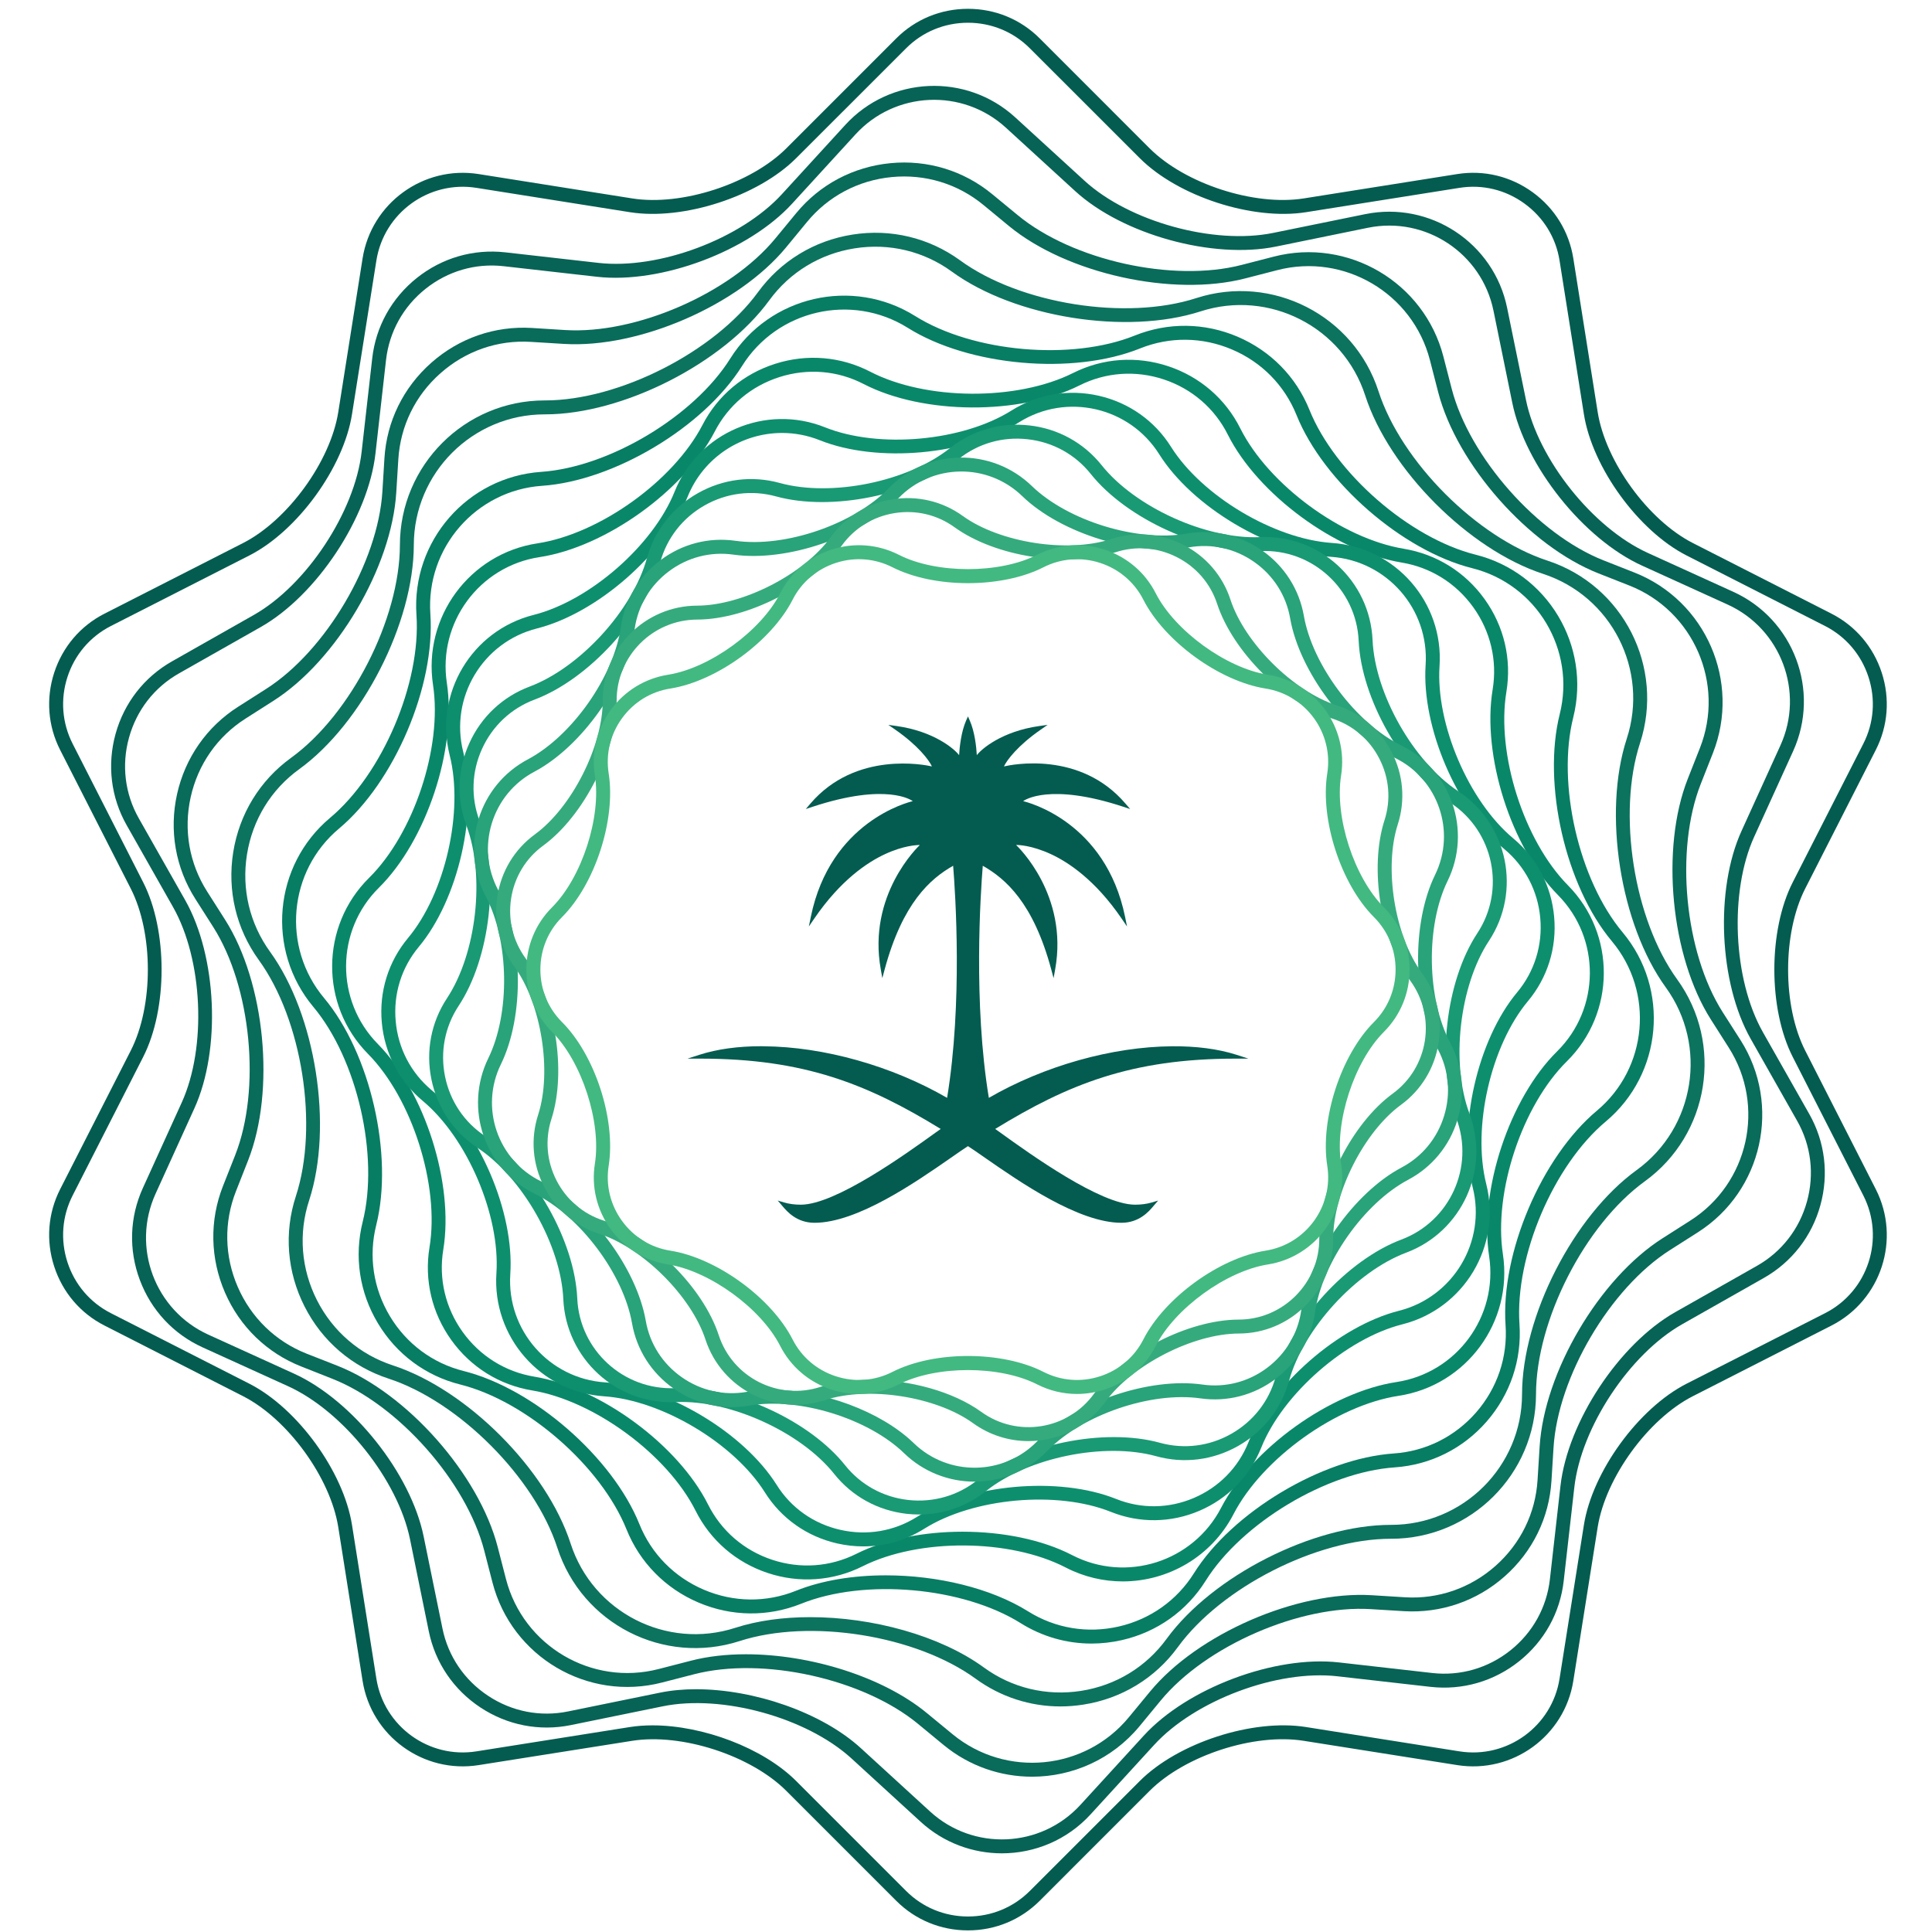 <svg width="223" height="223" viewBox="0 0 223 223" fill="none" xmlns="http://www.w3.org/2000/svg">
<g clip-path="url(#clip0_121_5360)">
<path d="M111.729 222.815C108.59 222.815 105.651 221.602 103.451 219.401L90.757 206.707C86.666 202.62 78.687 200.028 72.974 200.932L55.247 203.737C48.87 204.747 42.862 200.385 41.851 194.009L39.046 176.278C38.142 170.565 33.209 163.779 28.053 161.153L12.065 153.003C9.284 151.59 7.225 149.17 6.256 146.183C5.286 143.206 5.53 140.033 6.947 137.255L15.094 121.264C17.723 116.111 17.723 107.724 15.094 102.567L6.947 86.573C5.53 83.799 5.286 80.626 6.256 77.645C7.225 74.665 9.284 72.242 12.065 70.829L28.053 62.682C33.209 60.052 38.142 53.27 39.046 47.557L41.851 29.826C42.862 23.45 48.87 19.081 55.247 20.091L72.974 22.903C78.694 23.811 86.666 21.212 90.757 17.125L103.451 4.43C105.651 2.227 108.59 1.017 111.729 1.017C114.864 1.017 117.803 2.227 120.006 4.43L132.697 17.125C136.792 21.215 144.77 23.807 150.48 22.903L168.207 20.091C171.287 19.603 174.374 20.349 176.914 22.195C179.448 24.038 181.111 26.746 181.599 29.826L184.411 47.557C185.315 53.27 190.241 60.052 195.401 62.682L211.392 70.829C214.17 72.245 216.229 74.665 217.198 77.645C218.168 80.629 217.924 83.799 216.507 86.573L208.364 102.567C205.734 107.724 205.734 116.111 208.364 121.264L216.507 137.255C219.44 143.01 217.143 150.074 211.392 153.003L195.401 161.153C190.241 163.779 185.315 170.565 184.411 176.278L181.599 194.009C180.592 200.385 174.58 204.747 168.207 203.737L150.48 200.932C144.76 200.021 136.788 202.62 132.697 206.707L120.006 219.401C117.803 221.602 114.864 222.815 111.729 222.815ZM75.329 199.148C81.121 199.148 88.079 201.753 91.894 205.569L104.589 218.264C106.486 220.161 109.023 221.21 111.729 221.21C114.431 221.21 116.967 220.161 118.865 218.264L131.56 205.569C135.973 201.159 144.571 198.367 150.731 199.34L168.458 202.149C173.961 203.022 179.142 199.254 180.011 193.758L182.82 176.024C183.796 169.864 189.114 162.552 194.665 159.716L210.664 151.569C215.624 149.043 217.604 142.951 215.074 137.988L206.924 121.996C204.095 116.434 204.095 107.394 206.924 101.839L215.074 85.844C216.294 83.451 216.507 80.715 215.669 78.144C214.833 75.569 213.056 73.483 210.664 72.259L194.665 64.112C189.114 61.28 183.796 53.968 182.82 47.804L180.011 30.077C179.592 27.427 178.155 25.09 175.965 23.498C173.779 21.906 171.112 21.26 168.458 21.683L150.731 24.495C144.574 25.468 135.973 22.673 131.56 18.259L118.865 5.571C116.967 3.67 114.431 2.625 111.729 2.625C109.023 2.625 106.486 3.67 104.589 5.571L91.894 18.259C87.484 22.673 78.883 25.468 72.723 24.495L54.993 21.683C49.489 20.81 44.312 24.577 43.443 30.077L40.631 47.804C39.658 53.968 34.343 61.28 28.785 64.112L12.794 72.259C10.401 73.483 8.621 75.569 7.785 78.144C6.953 80.715 7.163 83.451 8.383 85.844L16.527 101.839C19.359 107.394 19.359 116.434 16.527 121.996L8.383 137.988C7.163 140.383 6.953 143.116 7.785 145.688C8.621 148.259 10.398 150.349 12.794 151.569L28.785 159.716C34.343 162.552 39.658 169.864 40.631 176.027L43.443 193.758C44.312 199.254 49.493 203.022 54.993 202.149L72.723 199.34C73.552 199.21 74.425 199.148 75.329 199.148Z" fill="#045C50"/>
<path d="M115.642 213.919C112.294 213.919 108.932 212.719 106.275 210.285L98.276 202.964C93.116 198.251 83.357 195.552 76.506 196.948L65.881 199.12C62.261 199.856 58.559 199.134 55.455 197.085C52.354 195.037 50.233 191.912 49.494 188.296L47.325 177.663C45.922 170.819 39.615 162.899 33.255 160.005L23.379 155.516C20.017 153.986 17.446 151.226 16.14 147.74C14.834 144.261 14.957 140.487 16.491 137.125L20.977 127.256C23.871 120.89 23.421 110.773 19.973 104.695L14.627 95.26C12.802 92.045 12.348 88.299 13.338 84.713C14.328 81.131 16.645 78.154 19.859 76.333L29.299 70.98C35.373 67.539 40.955 59.087 41.742 52.143L42.963 41.366C43.375 37.695 45.211 34.395 48.119 32.078C51.027 29.761 54.647 28.716 58.318 29.125L69.098 30.346C76.052 31.129 85.523 27.578 90.242 22.422L97.564 14.42C102.734 8.768 111.534 8.38 117.182 13.546L125.185 20.868C130.344 25.585 140.11 28.28 146.951 26.884L157.576 24.718C165.073 23.185 172.43 28.039 173.959 35.536L176.135 46.169C177.531 53.013 183.846 60.936 190.205 63.824L200.078 68.316C207.045 71.489 210.136 79.736 206.97 86.704L202.477 96.579C199.586 102.939 200.033 113.062 203.481 119.136V119.14L208.829 128.576C210.651 131.786 211.108 135.533 210.115 139.119C209.128 142.701 206.812 145.677 203.598 147.503L194.162 152.852C188.087 156.296 182.498 164.745 181.714 171.689L180.491 182.469C180.078 186.14 178.249 189.437 175.341 191.754C172.433 194.071 168.803 195.116 165.135 194.707L154.359 193.483C147.418 192.699 137.931 196.253 133.211 201.41L125.889 209.412C123.156 212.403 119.41 213.919 115.642 213.919ZM80.342 194.978C87.032 194.978 94.849 197.656 99.359 201.778L107.361 209.099C112.356 213.671 120.135 213.321 124.707 208.326L132.025 200.327C137.051 194.837 147.147 191.049 154.541 191.884L165.317 193.105C168.552 193.473 171.766 192.544 174.337 190.496C176.909 188.447 178.528 185.532 178.896 182.287L180.116 171.51C180.951 164.116 186.895 155.117 193.368 151.452L202.803 146.104C205.643 144.492 207.692 141.862 208.568 138.686C209.445 135.516 209.043 132.206 207.43 129.366L202.082 119.927C198.414 113.461 197.936 102.685 201.016 95.909L205.502 86.043C208.307 79.877 205.574 72.582 199.411 69.781L189.538 65.291C182.766 62.211 176.042 53.779 174.554 46.488L172.385 35.863C171.027 29.228 164.541 24.935 157.899 26.289L147.271 28.462C139.986 29.95 129.585 27.076 124.098 22.054L116.099 14.732C111.098 10.167 103.319 10.511 98.75 15.506L91.428 23.508C86.409 28.998 76.31 32.779 68.919 31.948L58.139 30.727C54.891 30.356 51.694 31.288 49.119 33.336C46.545 35.388 44.929 38.3 44.558 41.545L43.341 52.322C42.509 59.716 36.559 68.715 30.089 72.379L20.653 77.728C17.811 79.34 15.769 81.97 14.889 85.146C14.012 88.316 14.414 91.626 16.026 94.465L21.375 103.901C25.043 110.371 25.521 121.147 22.441 127.919L17.955 137.788C15.15 143.955 17.883 151.25 24.046 154.051L33.922 158.544C40.694 161.621 47.411 170.056 48.899 177.344L51.072 187.969C51.725 191.169 53.598 193.93 56.345 195.741C59.085 197.556 62.364 198.196 65.558 197.543L76.183 195.373C77.486 195.105 78.888 194.978 80.342 194.978Z" fill="#076355"/>
<path d="M119.128 205.075C115.528 205.075 111.909 203.879 108.915 201.414L105.965 198.98C99.651 193.769 88.056 191.198 80.129 193.246L76.423 194.202C67.843 196.423 59.067 191.246 56.847 182.669L55.891 178.967C53.839 171.037 45.977 162.144 38.356 159.143L34.799 157.737C30.818 156.173 27.683 153.137 25.968 149.191C24.256 145.242 24.173 140.876 25.737 136.899L27.143 133.341C30.144 125.723 29.003 113.902 24.61 106.996L22.554 103.768C20.258 100.165 19.505 95.862 20.437 91.661C21.372 87.464 23.871 83.882 27.473 81.586L30.698 79.53C37.607 75.133 43.633 64.9 44.138 56.729L44.372 52.913C44.63 48.644 46.551 44.729 49.776 41.876C52.997 39.023 57.118 37.599 61.388 37.854L65.207 38.094C73.395 38.61 84.271 33.859 89.479 27.541L91.913 24.588C94.632 21.292 98.489 19.25 102.775 18.834C107.055 18.418 111.232 19.693 114.532 22.416L117.484 24.846C123.806 30.058 135.394 32.632 143.324 30.576L147.026 29.621C155.61 27.407 164.386 32.581 166.603 41.157L167.559 44.863C169.607 52.786 177.472 61.683 185.093 64.683L188.655 66.086C196.894 69.338 200.957 78.681 197.712 86.924L196.31 90.482C193.305 98.106 194.443 109.921 198.84 116.83L200.899 120.055C205.656 127.528 203.446 137.48 195.976 142.237L192.749 144.293C185.839 148.693 179.817 158.923 179.315 167.097L179.078 170.916C178.816 175.179 176.902 179.101 173.674 181.954C170.453 184.807 166.314 186.22 162.059 185.969L158.243 185.735C150.082 185.22 139.182 189.963 133.971 196.285L131.537 199.238C128.364 203.081 123.761 205.075 119.128 205.075ZM86.097 190.943C93.501 190.943 101.882 193.525 106.993 197.739L109.946 200.169C116.096 205.24 125.226 204.363 130.296 198.214L132.73 195.264C138.223 188.595 149.694 183.604 158.339 184.127L162.158 184.364C165.998 184.601 169.707 183.315 172.612 180.748C175.51 178.183 177.239 174.656 177.472 170.82L177.71 166.997C178.235 158.373 184.595 147.579 191.886 142.935L195.11 140.879C201.834 136.6 203.824 127.645 199.541 120.921L197.486 117.69C192.845 110.406 191.645 97.934 194.811 89.894L196.214 86.336C199.136 78.918 195.481 70.507 188.067 67.585L184.502 66.182C176.462 63.013 168.164 53.629 166.001 45.262L165.046 41.556C163.049 33.842 155.149 29.184 147.432 31.181L143.723 32.137C135.359 34.299 123.129 31.587 116.46 26.091L113.511 23.657C110.541 21.209 106.777 20.065 102.93 20.439C99.073 20.807 95.601 22.646 93.154 25.613L90.723 28.566C85.227 35.231 73.749 40.222 65.111 39.696L61.288 39.462C57.459 39.218 53.739 40.511 50.841 43.082C47.937 45.643 46.215 49.17 45.977 53.01L45.74 56.829C45.214 65.454 38.851 76.247 31.564 80.888L28.34 82.944C25.095 85.01 22.846 88.234 22.008 92.015C21.169 95.796 21.846 99.66 23.909 102.905L25.964 106.133C30.608 113.42 31.805 125.892 28.639 133.932L27.239 137.49C25.827 141.072 25.899 144.994 27.446 148.548C28.989 152.099 31.811 154.832 35.383 156.242L38.948 157.641C46.984 160.81 55.286 170.194 57.448 178.565L58.404 182.267C60.405 189.984 68.304 194.642 76.021 192.648L79.723 191.693C81.676 191.184 83.841 190.943 86.097 190.943Z" fill="#096B5A"/>
<path d="M122.399 196.964C118.893 196.964 115.493 195.864 112.623 193.771C105.72 188.745 93.493 186.792 85.37 189.419C76.601 192.251 67.169 187.428 64.336 178.666C61.707 170.543 52.965 161.774 44.846 159.124C40.621 157.749 37.176 154.789 35.155 150.802C33.127 146.811 32.77 142.29 34.151 138.066C36.802 129.946 34.88 117.712 29.868 110.803C27.263 107.2 26.214 102.787 26.919 98.369C27.624 93.949 29.996 90.078 33.595 87.472C40.511 82.464 46.145 71.436 46.159 62.898C46.169 53.696 53.663 46.219 62.858 46.219H62.906C71.445 46.219 82.466 40.616 87.491 33.724C90.107 30.131 93.981 27.77 98.402 27.076C102.819 26.381 107.233 27.44 110.825 30.056C117.728 35.088 129.958 37.041 138.078 34.408C146.843 31.579 156.279 36.401 159.112 45.16C161.738 53.29 170.483 62.052 178.602 64.706C187.361 67.562 192.157 77.009 189.3 85.767C186.65 93.88 188.571 106.114 193.576 113.03C198.983 120.486 197.313 130.95 189.85 136.354C182.934 141.366 177.303 152.39 177.293 160.932C177.276 170.134 169.785 177.611 160.587 177.611H160.538C152.003 177.611 140.979 183.214 135.957 190.11C133.341 193.702 129.467 196.063 125.046 196.754C124.159 196.892 123.276 196.964 122.399 196.964ZM93.524 186.658C100.691 186.658 108.494 188.776 113.572 192.475C116.813 194.836 120.801 195.792 124.795 195.166C128.793 194.537 132.292 192.406 134.657 189.161C139.944 181.901 151.553 176.006 160.545 176.006H160.587C168.902 176.006 175.67 169.247 175.681 160.929C175.694 151.936 181.624 140.331 188.912 135.054C195.649 130.17 197.158 120.713 192.277 113.976C186.997 106.695 184.979 93.815 187.767 85.266C190.352 77.356 186.014 68.814 178.101 66.236C169.552 63.441 160.346 54.215 157.582 45.659C155.021 37.739 146.489 33.38 138.573 35.941C130.017 38.705 117.147 36.649 109.876 31.359C106.635 28.994 102.647 28.035 98.653 28.664C94.659 29.293 91.156 31.424 88.791 34.669C83.5 41.929 71.895 47.828 62.906 47.828H62.858C54.546 47.828 47.778 54.586 47.764 62.898C47.754 71.894 41.821 83.502 34.54 88.779C31.288 91.13 29.146 94.626 28.507 98.624C27.868 102.615 28.817 106.602 31.171 109.858C36.448 117.138 38.472 130.015 35.678 138.564C34.433 142.38 34.757 146.467 36.585 150.073C38.417 153.679 41.528 156.35 45.344 157.598C53.897 160.385 63.102 169.615 65.866 178.171C68.427 186.091 76.952 190.453 84.872 187.889C87.457 187.054 90.43 186.658 93.524 186.658Z" fill="#0C735F"/>
<path d="M125.981 189.707C123.107 189.707 120.295 188.906 117.817 187.356C111.141 183.172 99.77 182.165 92.472 185.111C88.646 186.644 84.442 186.6 80.623 184.974C76.804 183.351 73.851 180.347 72.314 176.524C69.372 169.223 60.764 161.722 53.13 159.808C49.128 158.811 45.753 156.298 43.621 152.737C41.483 149.179 40.865 145.016 41.865 141.018C43.78 133.384 41.225 122.256 36.169 116.22C30.686 109.672 31.556 99.882 38.104 94.395C44.137 89.342 48.609 78.844 48.07 70.989C47.482 62.461 53.944 55.053 62.462 54.465C70.314 53.925 80.107 48.058 84.287 41.389C88.821 34.146 98.405 31.95 105.641 36.484C112.313 40.664 123.684 41.671 130.986 38.728C134.808 37.192 139.012 37.233 142.835 38.859C146.65 40.488 149.603 43.486 151.143 47.312C154.082 54.613 162.69 62.114 170.325 64.025C178.616 66.101 183.666 74.533 181.589 82.818C179.678 90.456 182.232 101.58 187.289 107.616C192.768 114.164 191.898 123.954 185.353 129.444C179.317 134.494 174.845 144.992 175.385 152.85C175.666 156.961 174.319 160.949 171.596 164.08C168.874 167.205 165.106 169.085 160.992 169.371C153.137 169.907 143.347 175.778 139.167 182.451C136.981 185.943 133.55 188.38 129.501 189.308C128.332 189.573 127.153 189.707 125.981 189.707ZM102.234 181.832C108.157 181.832 114.348 183.286 118.669 185.991C121.801 187.951 125.517 188.569 129.143 187.737C132.766 186.902 135.843 184.726 137.806 181.595C142.223 174.541 152.577 168.333 160.882 167.765C164.567 167.511 167.939 165.823 170.383 163.025C172.827 160.217 174.03 156.645 173.779 152.96C173.205 144.655 177.935 133.549 184.319 128.203C190.19 123.291 190.967 114.518 186.055 108.647C180.706 102.267 178.007 90.504 180.032 82.426C181.892 75.001 177.365 67.445 169.936 65.586C161.861 63.564 152.759 55.634 149.651 47.91C148.27 44.486 145.63 41.795 142.202 40.34C138.782 38.883 135.011 38.842 131.584 40.22C123.863 43.331 111.839 42.266 104.788 37.845C98.299 33.782 89.712 35.755 85.652 42.241C81.231 49.295 70.877 55.503 62.572 56.074C54.934 56.596 49.149 63.241 49.675 70.876C50.249 79.181 45.519 90.287 39.136 95.633C33.264 100.545 32.491 109.318 37.4 115.189C42.748 121.569 45.45 133.335 43.425 141.41C42.528 144.989 43.085 148.718 45 151.915C46.911 155.102 49.94 157.353 53.518 158.25C61.593 160.275 70.695 168.202 73.803 175.923C75.181 179.35 77.832 182.038 81.252 183.496C84.672 184.953 88.443 184.994 91.867 183.616C94.861 182.413 98.494 181.832 102.234 181.832Z" fill="#077D63"/>
<path d="M129.593 182.534C127.369 182.534 125.121 182.018 123.014 180.932C116.572 177.594 106.056 177.529 99.573 180.784C96.163 182.496 92.265 182.774 88.614 181.561C84.96 180.347 82.007 177.8 80.292 174.383C77.04 167.9 68.574 161.668 61.417 160.489C57.642 159.867 54.336 157.801 52.094 154.676C49.85 151.548 48.956 147.746 49.575 143.975C50.757 136.818 47.567 126.798 42.473 121.642C36.911 116.007 36.966 106.891 42.6 101.326C47.763 96.225 51.073 86.246 49.984 79.075C48.791 71.248 54.195 63.905 62.029 62.716C69.199 61.626 77.745 55.497 81.079 49.059C82.832 45.662 85.82 43.15 89.487 41.988C93.155 40.819 97.043 41.145 100.439 42.899C106.878 46.236 117.393 46.298 123.876 43.046C127.293 41.331 131.188 41.059 134.839 42.27C138.493 43.483 141.449 46.03 143.161 49.447C146.413 55.93 154.879 62.166 162.036 63.341C165.807 63.967 169.121 66.03 171.362 69.158C173.607 72.282 174.497 76.084 173.875 79.852C172.696 87.012 175.882 97.026 180.98 102.189C186.546 107.83 186.491 116.942 180.85 122.508C175.693 127.602 172.38 137.581 173.469 144.748C174.659 152.583 169.255 159.925 161.424 161.114C154.254 162.204 145.708 168.333 142.377 174.772C139.826 179.701 134.794 182.534 129.593 182.534ZM111.099 176.796C115.685 176.796 120.274 177.7 123.749 179.498C129.995 182.733 137.712 180.279 140.947 174.033C144.488 167.189 153.563 160.681 161.18 159.523C168.138 158.468 172.933 151.95 171.881 144.993C170.719 137.378 174.239 126.777 179.719 121.363C184.724 116.42 184.779 108.328 179.836 103.32C174.421 97.837 171.035 87.194 172.287 79.591C172.84 76.246 172.046 72.87 170.052 70.093C168.062 67.315 165.12 65.48 161.771 64.93C154.175 63.675 145.179 57.054 141.72 50.169C140.201 47.137 137.575 44.872 134.333 43.796C131.085 42.716 127.627 42.964 124.595 44.487C117.716 47.938 106.544 47.869 99.7 44.332C96.689 42.768 93.234 42.483 89.976 43.521C86.717 44.555 84.063 46.786 82.506 49.798C78.965 56.642 69.887 63.149 62.269 64.307C55.315 65.363 50.517 71.884 51.579 78.838C52.73 86.452 49.214 97.05 43.731 102.467C38.729 107.41 38.678 115.502 43.621 120.511C49.032 125.993 52.417 136.636 51.166 144.24C50.613 147.588 51.407 150.957 53.397 153.734C55.391 156.515 58.33 158.347 61.678 158.901C69.282 160.155 78.278 166.776 81.729 173.661C83.252 176.693 85.875 178.959 89.123 180.035C92.365 181.11 95.819 180.866 98.855 179.344C102.241 177.645 106.668 176.796 111.099 176.796Z" fill="#098869"/>
<path d="M99.636 178.492C98.632 178.492 97.625 178.375 96.621 178.148C93.139 177.354 90.172 175.261 88.285 172.253C84.72 166.591 76.391 161.614 69.719 161.167C62.373 160.672 56.801 154.296 57.299 146.95C57.743 140.274 53.931 131.354 48.795 127.07C46.069 124.791 44.391 121.577 44.068 118.013C43.749 114.455 44.821 110.997 47.1 108.264C51.387 103.132 53.545 93.672 51.906 87.182C50.108 80.045 54.45 72.775 61.589 70.977C68.076 69.338 75.377 62.954 77.869 56.742C80.609 49.916 88.391 46.585 95.229 49.324C101.437 51.813 111.1 50.943 116.761 47.379C119.769 45.492 123.344 44.886 126.833 45.681C130.319 46.478 133.282 48.575 135.169 51.583C138.73 57.244 147.059 62.215 153.739 62.669C161.078 63.16 166.653 69.537 166.158 76.883C165.708 83.555 169.52 92.475 174.656 96.762C177.389 99.041 179.066 102.252 179.386 105.816C179.709 109.378 178.633 112.839 176.354 115.565C172.071 120.704 169.912 130.161 171.545 136.647C173.346 143.787 169.001 151.057 161.868 152.859C155.382 154.491 148.074 160.875 145.581 167.086C144.261 170.383 141.724 172.975 138.438 174.381C135.155 175.787 131.529 175.831 128.225 174.508C122.017 172.016 112.354 172.889 106.689 176.45C104.548 177.798 102.118 178.492 99.636 178.492ZM90.272 49.974C85.614 49.974 81.204 52.765 79.365 57.344C76.704 63.975 68.904 70.788 61.981 72.538C55.704 74.119 51.885 80.513 53.467 86.79C55.216 93.72 52.91 103.812 48.334 109.295C46.334 111.694 45.388 114.74 45.674 117.872C45.952 121.007 47.427 123.832 49.826 125.836C55.309 130.412 59.382 139.93 58.901 147.06C58.468 153.522 63.37 159.125 69.826 159.558C76.955 160.04 85.844 165.347 89.65 171.397C91.306 174.044 93.912 175.88 96.978 176.577C100.052 177.282 103.187 176.749 105.833 175.092C111.883 171.287 122.196 170.362 128.827 173.016C131.721 174.178 134.911 174.137 137.806 172.899C140.697 171.662 142.928 169.39 144.093 166.488C146.75 159.857 154.546 153.044 161.476 151.295C167.746 149.71 171.569 143.32 169.984 137.039C168.241 130.116 170.541 120.02 175.12 114.534C177.12 112.138 178.066 109.096 177.784 105.961C177.502 102.829 176.027 100 173.628 97.999C168.145 93.424 164.075 83.902 164.55 76.773C164.986 70.314 160.084 64.707 153.625 64.271C146.499 63.793 137.606 58.482 133.804 52.435C130.36 46.956 123.1 45.299 117.621 48.743C111.574 52.545 101.262 53.473 94.631 50.816C93.201 50.246 91.726 49.974 90.272 49.974Z" fill="#0D8F6E"/>
<path d="M106.076 174.81C105.598 174.81 105.123 174.783 104.642 174.731C101.322 174.353 98.355 172.72 96.289 170.128C92.422 165.274 84.206 161.562 78.032 161.834C71.13 162.153 65.328 156.804 65.018 149.94C64.743 143.735 60.305 135.915 55.125 132.494C52.361 130.669 50.467 127.861 49.797 124.588C49.127 121.316 49.766 117.992 51.595 115.221C55.011 110.044 56.019 101.106 53.839 95.297C52.674 92.193 52.794 88.807 54.18 85.768C55.555 82.73 58.026 80.413 61.134 79.247C66.943 77.065 73.014 70.427 74.664 64.445C75.547 61.249 77.634 58.581 80.535 56.934C83.44 55.285 86.802 54.865 89.995 55.745C95.98 57.399 104.79 55.594 109.644 51.73C112.232 49.657 115.498 48.726 118.808 49.104C122.129 49.475 125.092 51.111 127.161 53.7C131.032 58.554 139.268 62.27 145.418 61.998C152.324 61.682 158.126 67.027 158.429 73.895C158.707 80.093 163.145 87.917 168.326 91.334C174.059 95.125 175.647 102.873 171.856 108.607C168.442 113.784 167.432 122.725 169.611 128.534C172.028 134.973 168.755 142.168 162.317 144.584C156.507 146.763 150.437 153.401 148.787 159.386C147.907 162.583 145.82 165.25 142.915 166.897C140.014 168.544 136.649 168.97 133.455 168.083C127.467 166.429 118.657 168.234 113.81 172.105C111.589 173.875 108.884 174.81 106.076 174.81ZM78.672 160.211C85.224 160.211 93.546 164.106 97.544 169.124C99.345 171.383 101.93 172.806 104.821 173.133C107.712 173.456 110.548 172.644 112.806 170.847C118.011 166.694 127.464 164.762 133.885 166.533C136.659 167.299 139.591 166.935 142.121 165.498C144.651 164.064 146.47 161.741 147.236 158.953C149.01 152.542 155.521 145.419 161.75 143.078C167.36 140.975 170.209 134.705 168.102 129.098C165.768 122.869 166.847 113.279 170.515 107.724C173.815 102.726 172.433 95.978 167.435 92.674C161.88 89.01 157.119 80.615 156.824 73.967C156.555 67.986 151.458 63.335 145.49 63.607C138.842 63.892 130.056 59.911 125.903 54.707C124.102 52.449 121.517 51.025 118.629 50.702C115.728 50.372 112.899 51.187 110.648 52.985C105.44 57.134 95.99 59.066 89.569 57.295C86.788 56.532 83.862 56.897 81.329 58.334C78.799 59.77 76.981 62.091 76.214 64.875C74.444 71.293 67.926 78.415 61.697 80.753C58.996 81.767 56.844 83.785 55.641 86.432C54.434 89.082 54.334 92.028 55.348 94.73C57.686 100.966 56.603 110.556 52.932 116.108C51.344 118.521 50.787 121.415 51.371 124.265C51.956 127.115 53.602 129.562 56.015 131.15C61.57 134.822 66.331 143.213 66.63 149.868C66.895 155.842 71.976 160.496 77.964 160.225C78.194 160.214 78.428 160.211 78.672 160.211Z" fill="#199A74"/>
<path d="M112.485 171.018C109.553 171.018 106.614 169.925 104.349 167.728C100.196 163.71 92.187 161.245 86.491 162.242C83.421 162.782 80.324 162.077 77.76 160.276C75.195 158.478 73.487 155.797 72.95 152.73C71.954 147.034 66.918 140.335 61.727 137.794C55.935 134.962 53.532 127.939 56.364 122.143C58.908 116.949 58.774 108.576 56.065 103.464C54.608 100.714 54.312 97.552 55.233 94.554C56.155 91.56 58.176 89.106 60.926 87.651C66.034 84.943 70.853 78.085 71.665 72.362C72.101 69.278 73.724 66.545 76.23 64.665C78.732 62.781 81.799 61.984 84.892 62.42C90.609 63.238 98.546 60.519 102.568 56.367C107.05 51.733 114.475 51.616 119.106 56.105C123.262 60.124 131.281 62.589 136.967 61.592C140.03 61.052 143.134 61.75 145.695 63.551C148.259 65.352 149.964 68.034 150.501 71.1C151.501 76.792 156.533 83.492 161.727 86.036C167.52 88.872 169.922 95.891 167.087 101.683C164.55 106.881 164.684 115.255 167.389 120.366C168.847 123.116 169.142 126.279 168.224 129.273C167.303 132.27 165.278 134.725 162.528 136.179C157.42 138.891 152.604 145.745 151.79 151.469C151.35 154.552 149.731 157.285 147.228 159.165C144.719 161.046 141.652 161.843 138.566 161.407C132.849 160.589 124.912 163.308 120.893 167.464C118.597 169.829 115.545 171.018 112.485 171.018ZM89.124 160.417C94.854 160.417 101.664 162.888 105.469 166.573C109.464 170.444 115.864 170.341 119.731 166.343C124.07 161.867 132.608 158.935 138.792 159.812C141.439 160.19 144.1 159.502 146.259 157.88C148.421 156.257 149.82 153.899 150.195 151.242C151.075 145.075 156.269 137.678 161.776 134.759C164.147 133.504 165.89 131.39 166.684 128.802C167.478 126.22 167.224 123.491 165.969 121.119C163.047 115.612 162.907 106.578 165.643 100.979C168.087 95.984 166.017 89.927 161.016 87.48C155.423 84.74 149.995 77.518 148.916 71.378C148.459 68.735 146.987 66.421 144.77 64.868C142.56 63.314 139.879 62.712 137.246 63.176C131.11 64.252 122.464 61.595 117.989 57.261C113.991 53.39 107.59 53.493 103.723 57.484C99.385 61.967 90.832 64.888 84.665 64.019C82.019 63.641 79.358 64.325 77.196 65.951C75.034 67.573 73.635 69.935 73.256 72.588C72.38 78.759 67.189 86.153 61.682 89.071C59.307 90.329 57.568 92.443 56.767 95.025C55.979 97.61 56.234 100.339 57.489 102.711C60.407 108.222 60.551 117.255 57.812 122.852C55.364 127.85 57.44 133.903 62.438 136.351C68.035 139.087 73.463 146.313 74.538 152.455C74.996 155.095 76.474 157.409 78.684 158.959C80.894 160.513 83.572 161.118 86.212 160.654C87.13 160.496 88.113 160.417 89.124 160.417Z" fill="#29A379"/>
<path d="M118.71 166.338C116.493 166.338 114.255 165.668 112.32 164.272C108.057 161.185 100.226 159.965 95.218 161.605C89.501 163.481 83.307 160.346 81.43 154.62C79.794 149.618 74.177 144.025 69.165 142.413C66.401 141.519 64.136 139.594 62.806 136.992C61.465 134.383 61.224 131.427 62.118 128.66C63.734 123.651 62.472 115.82 59.368 111.568C57.653 109.22 56.955 106.336 57.409 103.445C57.859 100.551 59.399 98.018 61.747 96.302C66.003 93.195 69.581 86.124 69.571 80.858C69.554 74.835 74.445 69.923 80.471 69.906C85.734 69.895 92.791 66.276 95.875 62.01C97.58 59.658 100.106 58.101 102.997 57.634C105.885 57.173 108.776 57.857 111.13 59.555C115.4 62.642 123.23 63.862 128.232 62.226C130.996 61.315 133.955 61.549 136.568 62.873C139.177 64.192 141.116 66.444 142.023 69.208C143.656 74.209 149.276 79.799 154.288 81.414C157.055 82.308 159.314 84.233 160.651 86.839C161.985 89.441 162.225 92.401 161.335 95.168C159.723 100.18 160.981 108.004 164.088 112.259C165.8 114.607 166.498 117.491 166.048 120.385C165.594 123.273 164.051 125.813 161.706 127.525C157.454 130.629 153.869 137.704 153.886 142.966C153.889 145.875 152.758 148.618 150.692 150.691C148.63 152.767 145.89 153.915 142.982 153.922C137.716 153.936 130.666 157.548 127.579 161.818C125.447 164.767 122.099 166.338 118.71 166.338ZM100.395 159.26C104.998 159.26 109.999 160.604 113.265 162.966C117.428 165.977 123.265 165.035 126.276 160.872C129.679 156.166 137.169 152.327 142.979 152.313C145.454 152.31 147.791 151.326 149.555 149.56C151.315 147.786 152.284 145.452 152.277 142.97C152.26 137.16 156.065 129.653 160.758 126.226C164.907 123.197 165.814 117.357 162.786 113.205C159.362 108.516 158.025 100.204 159.805 94.676C160.565 92.318 160.355 89.795 159.214 87.574C158.08 85.35 156.151 83.707 153.793 82.948C148.266 81.163 142.302 75.224 140.49 69.706C139.717 67.352 138.067 65.433 135.839 64.309C133.615 63.178 131.088 62.979 128.734 63.752C123.213 65.561 114.891 64.265 110.185 60.862C108.177 59.407 105.713 58.83 103.255 59.225C100.787 59.621 98.628 60.947 97.174 62.955C93.774 67.661 86.284 71.497 80.478 71.514C75.339 71.525 71.166 75.715 71.176 80.854C71.193 86.663 67.388 94.174 62.699 97.602C60.699 99.059 59.385 101.221 58.997 103.693C58.615 106.158 59.207 108.619 60.671 110.619C64.095 115.315 65.425 123.627 63.651 129.151C62.888 131.509 63.098 134.036 64.236 136.256C65.377 138.477 67.299 140.117 69.66 140.88C75.188 142.661 81.155 148.601 82.963 154.121C84.565 159.006 89.838 161.677 94.72 160.075C96.407 159.521 98.363 159.26 100.395 159.26Z" fill="#35AB7D"/>
<path d="M124.307 160.897C122.726 160.897 121.158 160.526 119.715 159.794C115.387 157.587 108.068 157.587 103.74 159.794C101.327 161.021 98.574 161.237 95.975 160.392C93.383 159.55 91.279 157.755 90.049 155.346C87.842 151.014 81.923 146.714 77.127 145.951C74.45 145.528 72.091 144.077 70.49 141.877C68.888 139.671 68.238 136.979 68.668 134.305C69.42 129.509 67.162 122.548 63.728 119.111C61.81 117.196 60.754 114.639 60.754 111.913C60.754 109.187 61.81 106.633 63.728 104.718C67.162 101.28 69.42 94.323 68.668 89.521C68.238 86.846 68.888 84.162 70.49 81.951C72.091 79.748 74.45 78.301 77.127 77.878C81.923 77.115 87.842 72.818 90.049 68.487C91.279 66.07 93.383 64.279 95.975 63.437C98.57 62.595 101.327 62.811 103.74 64.035C108.068 66.245 115.387 66.245 119.715 64.035C122.131 62.811 124.885 62.595 127.48 63.437C130.072 64.279 132.179 66.07 133.403 68.487C135.616 72.818 141.532 77.115 146.331 77.878C151.876 78.751 155.667 83.979 154.794 89.521C154.035 94.323 156.293 101.28 159.727 104.718C161.645 106.633 162.701 109.187 162.701 111.913C162.701 114.639 161.645 117.196 159.727 119.111C156.293 122.548 154.035 129.509 154.794 134.305C155.667 139.849 151.876 145.074 146.331 145.951C141.532 146.714 135.616 151.014 133.403 155.346C132.179 157.755 130.072 159.55 127.48 160.392C126.435 160.729 125.369 160.897 124.307 160.897ZM111.726 156.514C114.885 156.514 118.044 157.126 120.443 158.35C122.475 159.388 124.799 159.567 126.981 158.855C129.164 158.147 130.938 156.638 131.973 154.606C134.42 149.801 140.752 145.201 146.073 144.359C150.742 143.624 153.935 139.224 153.199 134.555C152.357 129.227 154.77 121.785 158.586 117.973C160.198 116.361 161.085 114.212 161.085 111.913C161.085 109.616 160.198 107.464 158.586 105.856C154.77 102.037 152.357 94.601 153.199 89.273C153.935 84.605 150.742 80.209 146.073 79.473C140.745 78.627 134.42 74.028 131.973 69.222C130.938 67.194 129.164 65.682 126.981 64.974C124.795 64.262 122.475 64.444 120.443 65.475C115.641 67.923 107.814 67.923 103.012 65.475C100.98 64.444 98.66 64.262 96.477 64.974C94.294 65.682 92.517 67.194 91.486 69.222C89.035 74.028 82.71 78.627 77.382 79.473C75.13 79.823 73.147 81.044 71.796 82.903C70.448 84.76 69.902 87.022 70.256 89.273C71.098 94.601 68.685 102.044 64.869 105.856C63.257 107.464 62.373 109.616 62.373 111.913C62.373 114.212 63.257 116.361 64.869 117.973C68.685 121.785 71.098 129.227 70.256 134.555C69.902 136.807 70.448 139.066 71.796 140.925C73.147 142.785 75.13 144.005 77.382 144.359C82.71 145.201 89.035 149.801 91.486 154.606C92.517 156.638 94.294 158.147 96.477 158.855C98.66 159.567 100.98 159.388 103.012 158.35C105.415 157.126 108.57 156.514 111.726 156.514Z" fill="#42B981"/>
<path d="M144.102 122.192L142.693 121.739C140.572 121.065 138.055 120.742 135.278 120.766C128.368 120.817 120.497 123.034 114.137 126.719C112.333 115.795 113.175 103.173 113.436 99.931C116.073 101.426 119.273 104.214 121.342 111.904L121.61 112.901L121.793 111.883C123.336 103.314 117.496 97.734 117.283 97.535C117.516 97.518 119.077 97.563 121.291 98.584C123.343 99.532 126.423 101.588 129.444 105.995L130.087 106.94L129.86 105.819C127.605 94.833 118.613 92.595 118.094 92.472C118.235 92.368 121.126 90.313 129.661 93.121L130.445 93.379L129.905 92.754C124.666 86.618 116.739 88.264 115.883 88.463L115.894 88.436C116.224 87.728 117.496 86.04 120.122 84.222L120.919 83.668L119.953 83.802C115.65 84.414 113.288 86.446 112.748 87.164C112.693 86.215 112.511 84.476 111.937 83.17L111.728 82.692L111.514 83.17C110.94 84.476 110.762 86.215 110.703 87.164C110.17 86.449 107.809 84.414 103.498 83.802L102.536 83.668L103.337 84.222C105.932 86.023 107.207 87.69 107.568 88.463C106.764 88.281 98.765 86.645 93.543 92.754L93.01 93.379L93.794 93.121C102.35 90.306 105.22 92.368 105.358 92.472C104.825 92.599 95.846 94.84 93.591 105.816L93.361 106.94L94.007 105.995C97.029 101.588 100.109 99.532 102.161 98.584C104.303 97.59 105.832 97.535 106.152 97.535H106.173C105.935 97.755 100.119 103.331 101.663 111.883L101.841 112.901L102.109 111.904C104.182 104.214 107.383 101.426 110.016 99.928C110.28 103.179 111.116 115.812 109.318 126.719C102.955 123.034 95.08 120.817 88.17 120.766C88.071 120.759 87.968 120.759 87.864 120.759C85.19 120.759 82.797 121.089 80.763 121.739L79.353 122.192H80.835C92.89 122.192 100.181 125.166 108.582 130.308C108.39 130.442 108.177 130.597 107.939 130.765C104.495 133.244 96.42 139.05 92.436 139.05C91.725 139.05 91.099 138.967 90.522 138.799L89.772 138.575L90.356 139.26C90.838 139.823 91.951 141.14 94.011 141.14C98.961 141.14 105.726 136.437 109.765 133.629C110.531 133.096 111.195 132.632 111.724 132.292C112.253 132.632 112.92 133.096 113.683 133.629C117.726 136.437 124.488 141.14 129.438 141.14C131.497 141.14 132.61 139.823 133.092 139.26L133.676 138.575L132.927 138.799C132.353 138.967 131.724 139.05 131.012 139.05C127.028 139.05 118.953 133.244 115.509 130.765C115.272 130.597 115.058 130.442 114.869 130.308C123.271 125.166 130.565 122.192 142.62 122.192" fill="#045C50"/>
</g>
<defs>
<clipPath id="clip0_121_5360">
<rect width="222" height="222" fill="white" transform="translate(0.728 0.815)"/>
</clipPath>
</defs>
</svg>
